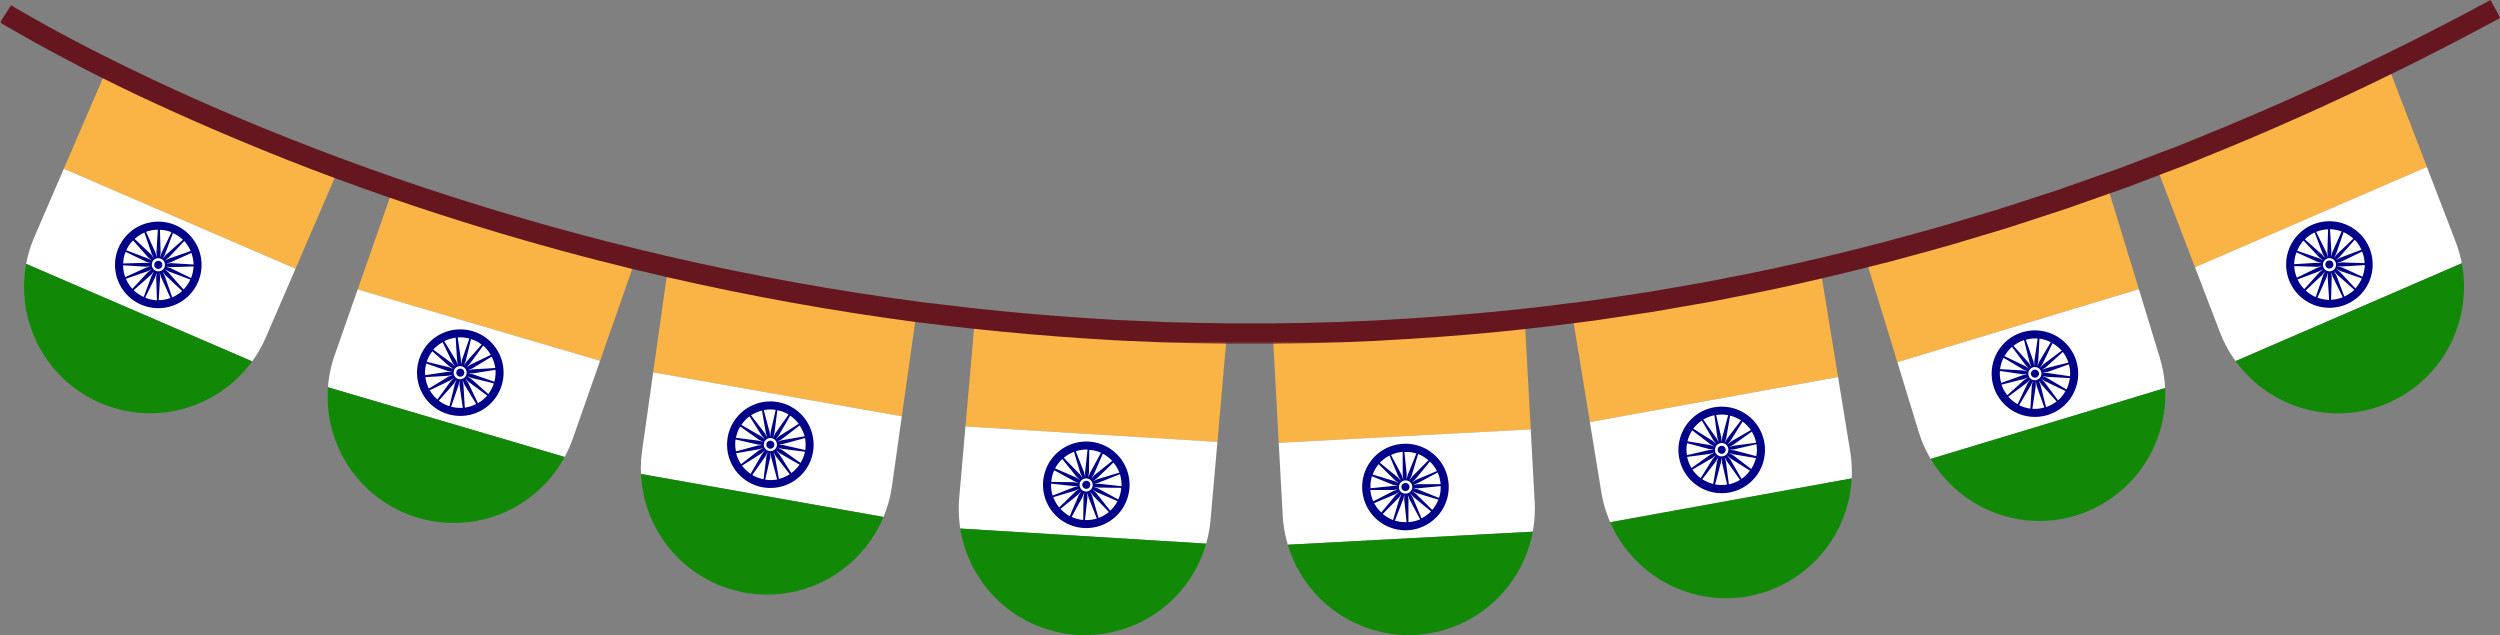 <?xml version="1.0" encoding="UTF-8"?><svg xmlns="http://www.w3.org/2000/svg" xmlns:xlink="http://www.w3.org/1999/xlink" height="193.3" preserveAspectRatio="xMidYMid meet" version="1.0" viewBox="35.6 0.0 761.0 193.3" width="761.0" zoomAndPan="magnify"><rect x="35.6" y="0.0" width="761.0" height="193.3" fill="#808080" stroke="none"/><defs><clipPath id="a" transform="translate(35.64)"><path d="M104.29,48.44l-2.46,5.71L80.94,102.59A38.39,38.39,0,0,1,7.29,87.28a38.09,38.09,0,0,1,3.12-15.11L31.28,23.79l2.46-5.71q5.35,2.69,10.82,5.26c14.72,7,29.81,13.49,45.12,19.51Q97,45.72,104.29,48.44Z" fill="none"/></clipPath><clipPath id="b" transform="translate(35.64)"><path d="M194.48,76l-2.07,5.88-18.08,51.61a38.4,38.4,0,0,1-74.64-12.79,38.07,38.07,0,0,1,2.15-12.61l16.78-47.88,2-5.86q7.74,2.69,15.55,5.19,23.55,7.6,47.55,13.78Q189.11,74.66,194.48,76Z" fill="none"/></clipPath><clipPath id="c" transform="translate(35.64)"><path d="M279.4,91.84,278.53,98l-7.12,50.42a38.41,38.41,0,0,1-76.06-10.74l7.54-53.35.87-6.16Q241.25,86.79,279.4,91.84Z" fill="none"/></clipPath><clipPath id="d" transform="translate(35.64)"><path d="M373.71,98.46l-.55,6.2-4.7,53.55a38.4,38.4,0,0,1-76.66-3.35c0-1.12.05-2.24.15-3.37l4.51-51.38.54-6.17q16.5,1.77,33.05,2.87l6.16.39c2.06.14,4.11.26,6.17.33l12.33.54C361,98.22,367.38,98.41,373.71,98.46Z" fill="none"/></clipPath><clipPath id="e" transform="translate(35.64)"><path d="M430.85,193.28c-.7,0-1.4.06-2.09.06A38.53,38.53,0,0,1,390.42,157l-2.85-52.37-.34-6.2c13.83-.11,27.66-.55,41.45-1.47,11.76-.75,23.52-1.73,35.23-3l.34,6.2,2.87,52.68A38.53,38.53,0,0,1,430.85,193.28Z" fill="none"/></clipPath><clipPath id="f" transform="translate(35.64)"><path d="M531.52,181.61a38.14,38.14,0,0,1-6.18.5,38.54,38.54,0,0,1-37.92-32.2L479,98.38l-1-6.13,5.88-.74c2-.27,4.07-.6,6.1-.89l12.19-1.84,12.15-2.11c2-.35,4.06-.67,6.07-1.07l6-1.2c9.1-1.72,18.14-3.69,27.17-5.8l1,6.12,8.62,52.8A38.5,38.5,0,0,1,531.52,181.61Z" fill="none"/></clipPath><clipPath id="g" transform="translate(35.64)"><path d="M631.94,156.91a38,38,0,0,1-11.16,1.68A38.57,38.57,0,0,1,584,131.42L568.66,81.3l-1.81-5.94q3.84-1,7.68-2c7.93-2.18,15.9-4.24,23.76-6.69,3.94-1.2,7.9-2.3,11.82-3.58l11.76-3.82c2-.65,3.93-1.24,5.87-1.94l5.83-2.06,6.74-2.38,1.82,6L657.44,109A38.51,38.51,0,0,1,631.94,156.91Z" fill="none"/></clipPath><clipPath id="h" transform="translate(35.64)"><path d="M725.39,123.3a38,38,0,0,1-13.66,2.53,38.55,38.55,0,0,1-36-24.63l-18.4-48-2.22-5.8,1.63-.62,5.78-2.19c1.94-.74,3.84-1.56,5.74-2.33q29.09-11.72,57.34-25.57l2.23,5.82L747.5,73.69A38.52,38.52,0,0,1,725.39,123.3Z" fill="none"/></clipPath><mask height="105.45" id="i" maskUnits="userSpaceOnUse" width="761.16" x="35.64" y="-.59"><g><g data-name="mask0 0 1" id="change1_6"><path d="M0-.59H761.16V104.86H0Z" fill="#fff" transform="translate(35.64)"/></g></g></mask></defs><g data-name="Layer 2"><g data-name="Layer 1"><g clip-path="url(#a)"><g id="change2_3"><path d="M131.88,66,1.34,9.7-11,38.27,119.56,94.58Z" fill="#fab446" transform="translate(35.64)"/></g><g id="change1_3"><path d="M119.56,94.58-11,38.27-23.31,66.85l130.54,56.31Z" fill="#fff" transform="translate(35.64)"/></g><g id="change3_3"><path d="M107.23,123.16-23.31,66.85-35.64,95.43,94.9,151.74Z" fill="#128807" transform="translate(35.64)"/></g><g id="change4_5"><path d="M53.37,68.55a13.17,13.17,0,1,0,6.87,17.3A13.17,13.17,0,0,0,53.37,68.55Zm4.74,16.08-6.22-3-1.43-.47,1.5.16,6.93-.22A11.1,11.1,0,0,1,58.11,84.63Zm.77-4.11L52,80.1l-1.51.14,1.45-.43L58.21,77A10.7,10.7,0,0,1,58.88,80.52ZM58,76.42l-6.54,2.27-1.36.68,1.19-.94,4.76-5.06A11.84,11.84,0,0,1,58,76.42ZM55.63,73l-5.19,4.6-1,1.15.73-1.32,2.43-6.48A9.56,9.56,0,0,1,55.63,73Zm-3.48-2.29-3,6.22-.47,1.44.17-1.51-.2-6.89A10.11,10.11,0,0,1,52.15,70.68ZM48,69.91l-.42,6.93.13,1.51-.43-1.46-2.87-6.32A11.28,11.28,0,0,1,48,69.91Zm-4.1.86,2.26,6.55.69,1.35L46,77.48l-5.06-4.75A11.61,11.61,0,0,1,43.94,70.77Zm-3.45,2.39,4.6,5.19,1.15,1-1.32-.72-6.48-2.43A9.6,9.6,0,0,1,40.49,73.16ZM38.2,76.65l6.22,3,1.43.46L44.35,80l-6.89.2A10.11,10.11,0,0,1,38.2,76.65Zm-.77,4.11,6.92.42,1.51-.13-1.45.43-6.32,2.87A10.76,10.76,0,0,1,37.43,80.76Zm.86,4.1,6.54-2.26,1.36-.69-1.2.94-4.75,5.06A11.42,11.42,0,0,1,38.29,84.86Zm2.37,3.47,5.19-4.6,1-1.15-.72,1.33-2.43,6.48A10.62,10.62,0,0,1,40.66,88.33Zm5.63-8.49A2,2,0,0,1,49,78.78a2,2,0,1,1-2.67,1.06ZM44.16,90.6l3.05-6.22L47.67,83l-.16,1.5.22,6.93A11.1,11.1,0,0,1,44.16,90.6Zm4.11.77.42-6.93-.13-1.51L49,84.39l2.84,6.31A10.46,10.46,0,0,1,48.27,91.37Zm4.1-.86L50.11,84l-.69-1.36.94,1.19,5.06,4.75A11.61,11.61,0,0,1,52.37,90.51Zm3.44-2.39-4.59-5.19-1.15-1,1.32.72,6.48,2.44A9.42,9.42,0,0,1,55.81,88.12Z" fill="#008" transform="translate(35.64)"/></g><g id="change4_6"><path d="M47.67,81.76a1.22,1.22,0,0,0,1.61-.63,1.23,1.23,0,0,0-2.25-1A1.21,1.21,0,0,0,47.67,81.76Z" fill="#008" transform="translate(35.64)"/></g></g><g clip-path="url(#b)"><g id="change2_6"><path d="M221.43,88.82,85.05,48.66,76.26,78.51l136.38,40.16Z" fill="#fab446" transform="translate(35.64)"/></g><g id="change1_7"><path d="M212.64,118.67,76.26,78.51l-8.79,29.86,136.38,40.15Z" fill="#fff" transform="translate(35.64)"/></g><g id="change3_6"><path d="M203.85,148.52,67.47,108.37l-8.79,29.85,136.38,40.16Z" fill="#128807" transform="translate(35.64)"/></g><g id="change4_11"><path d="M143.8,100.8a13.17,13.17,0,1,0,8.91,16.36A13.18,13.18,0,0,0,143.8,100.8Zm6.64,15.4-6.54-2.27-1.47-.29,1.51,0,6.85-1.06A11,11,0,0,1,150.44,116.2Zm.28-4.18-6.93.42-1.48.32,1.39-.6,5.92-3.59A10.8,10.8,0,0,1,150.72,112Zm-1.36-4-6.22,3-1.26.84,1.07-1.07,4.11-5.6A11.09,11.09,0,0,1,149.36,108.06Zm-2.78-3.14-4.6,5.2-.83,1.26.56-1.4,1.63-6.73A9.5,9.5,0,0,1,146.58,104.92Zm-3.74-1.85-2.27,6.54-.29,1.48,0-1.51-1-6.82A10.08,10.08,0,0,1,142.84,103.07Zm-4.17-.27.42,6.93.31,1.48-.6-1.39-3.61-5.93A10.94,10.94,0,0,1,138.67,102.8Zm-4,1.35,3,6.22.85,1.27-1.08-1.07-5.59-4.11A11.35,11.35,0,0,1,134.71,104.15Zm-3.14,2.79,5.19,4.59,1.26.84-1.4-.56-6.72-1.63A9.5,9.5,0,0,1,131.57,106.94Zm-1.85,3.74,6.54,2.27,1.48.29-1.51,0-6.82,1A10.08,10.08,0,0,1,129.72,110.68Zm-.27,4.17,6.92-.42,1.49-.31-1.4.6-5.93,3.61A11.18,11.18,0,0,1,129.45,114.85Zm1.35,4,6.22-3,1.26-.84L137.21,116l-4.11,5.6A11.27,11.27,0,0,1,130.8,118.82Zm2.77,3.16,4.6-5.19.83-1.26-.55,1.4-1.64,6.73A11,11,0,0,1,133.57,122Zm4.57-9.11a2,2,0,1,1,1.37,2.51A2,2,0,0,1,138.14,112.87Zm-.82,10.94,2.27-6.55.29-1.48,0,1.52,1,6.85A11.17,11.17,0,0,1,137.32,123.81Zm4.17.27-.42-6.93-.31-1.48.6,1.39,3.58,5.92A10.56,10.56,0,0,1,141.49,124.08Zm4-1.36-3-6.22-.84-1.26,1.07,1.07,5.59,4.11A11.09,11.09,0,0,1,145.45,122.72Zm3.14-2.78-5.19-4.6-1.26-.83,1.4.55,6.73,1.64A9.79,9.79,0,0,1,148.59,119.94Z" fill="#008" transform="translate(35.64)"/></g><g id="change4_12"><path d="M139.74,114.61a1.22,1.22,0,1,0-.83-1.52A1.22,1.22,0,0,0,139.74,114.61Z" fill="#008" transform="translate(35.64)"/></g></g><g clip-path="url(#c)"><g id="change2_4"><path d="M312.58,101.88l-140-24.79-5.43,30.65,140,24.78Z" fill="#fab446" transform="translate(35.64)"/></g><g id="change1_4"><path d="M307.16,132.52l-140-24.78-5.42,30.64,140,24.79Z" fill="#fff" transform="translate(35.64)"/></g><g id="change3_4"><path d="M301.73,163.17l-140-24.79L156.31,169l140,24.78Z" fill="#128807" transform="translate(35.64)"/></g><g id="change4_7"><path d="M236.76,122.4a13.17,13.17,0,1,0,10.66,15.27A13.18,13.18,0,0,0,236.76,122.4ZM245.07,137l-6.75-1.54-1.51-.12,1.5-.19,6.7-1.81A11.22,11.22,0,0,1,245.07,137Zm-.19-4.19L238,134l-1.44.48,1.32-.75,5.48-4.22A10.58,10.58,0,0,1,244.88,132.78ZM243.09,129l-5.84,3.7-1.16,1,.94-1.18,3.46-6A11.29,11.29,0,0,1,243.09,129ZM240,126.19l-4,5.67-.69,1.34.4-1.45.87-6.87A9.57,9.57,0,0,1,240,126.19Zm-3.92-1.43-1.54,6.76-.12,1.5-.19-1.5-1.78-6.67A10.26,10.26,0,0,1,236.06,124.76Zm-4.18.19,1.19,6.84.47,1.44-.75-1.32-4.24-5.49A11.28,11.28,0,0,1,231.88,125Zm-3.78,1.79,3.7,5.85,1,1.16-1.19-.95-6-3.46A11.29,11.29,0,0,1,228.1,126.74Zm-2.81,3.11,5.66,4,1.35.69-1.45-.4-6.87-.88A9.57,9.57,0,0,1,225.29,129.85Zm-1.43,3.93,6.75,1.53,1.5.12-1.5.19L224,137.4A10.21,10.21,0,0,1,223.86,133.78Zm.19,4.18,6.84-1.19,1.44-.48-1.32.76-5.49,4.24A11,11,0,0,1,224.05,138Zm1.78,3.78,5.85-3.7,1.16-1-.94,1.19-3.47,6A11.29,11.29,0,0,1,225.83,141.74Zm3.11,2.84,4-5.67.69-1.35-.4,1.46-.87,6.87A10.85,10.85,0,0,1,228.94,144.58Zm3.53-9.56a2,2,0,0,1,2.35-1.65,2,2,0,1,1-2.35,1.65Zm.4,11,1.53-6.75.13-1.51.18,1.5,1.8,6.7A11.1,11.1,0,0,1,232.87,146Zm4.18-.19L235.86,139l-.48-1.44.75,1.32,4.22,5.48A10.35,10.35,0,0,1,237.05,145.79Zm3.78-1.79-3.7-5.84-1-1.16,1.19.94,6,3.46A11.29,11.29,0,0,1,240.83,144Zm2.81-3.11-5.67-4-1.34-.69,1.45.39,6.87.88A9.76,9.76,0,0,1,243.64,140.89Z" fill="#008" transform="translate(35.64)"/></g><g id="change4_8"><path d="M234.25,136.57a1.22,1.22,0,1,0-1-1.41A1.22,1.22,0,0,0,234.25,136.57Z" fill="#008" transform="translate(35.64)"/></g></g><g clip-path="url(#d)"><g id="change2_8"><path d="M404.44,105.42,262.53,96.71l-1.9,31.06,141.9,8.71Z" fill="#fab446" transform="translate(35.64)"/></g><g id="change1_9"><path d="M402.53,136.48l-141.9-8.71-1.91,31.06,141.9,8.71Z" fill="#fff" transform="translate(35.64)"/></g><g id="change3_8"><path d="M400.62,167.54l-141.9-8.71-1.91,31.07,141.91,8.71Z" fill="#128807" transform="translate(35.64)"/></g><g id="change4_15"><path d="M331.44,134.43a13.17,13.17,0,1,0,12.33,13.95A13.18,13.18,0,0,0,331.44,134.43ZM341.35,148l-6.89-.75-1.5,0,1.47-.35,6.44-2.56A11.27,11.27,0,0,1,341.35,148Zm-.67-4.13-6.66,2-1.37.64,1.22-.9,5-4.82A10.53,10.53,0,0,1,340.68,143.82Zm-2.2-3.56-5.39,4.35-1,1.1.8-1.28,2.76-6.38A11.53,11.53,0,0,1,338.48,140.26Zm-3.41-2.44-3.32,6.09-.54,1.42.23-1.49.1-6.93A9.64,9.64,0,0,1,335.07,137.82Zm-4.06-1-.76,6.89.05,1.5-.35-1.47-2.53-6.42A10.2,10.2,0,0,1,331,136.85Zm-4.13.67,2,6.66.63,1.37-.89-1.22-4.85-5A11.08,11.08,0,0,1,326.88,137.52Zm-3.56,2.2,4.35,5.39,1.1,1-1.29-.8-6.36-2.76A11.49,11.49,0,0,1,323.32,139.72Zm-2.43,3.41,6.08,3.33,1.42.53-1.49-.23-6.92-.09A9.49,9.49,0,0,1,320.89,143.13Zm-1,4.06,6.88.76,1.5,0-1.47.36-6.41,2.53A10.07,10.07,0,0,1,319.92,147.19Zm.66,4.14,6.66-2,1.37-.64-1.22.9-5,4.85A11.08,11.08,0,0,1,320.58,151.33Zm2.2,3.56,5.39-4.35,1-1.1-.8,1.28-2.76,6.38A11.77,11.77,0,0,1,322.78,154.89Zm3.41,2.46,3.32-6.09.54-1.41-.23,1.49-.1,6.92A10.5,10.5,0,0,1,326.19,157.35Zm2.42-9.9a2,2,0,1,1,1.9,2.15A2,2,0,0,1,328.61,147.45Zm1.64,10.85.76-6.89-.05-1.5.36,1.46,2.55,6.45A11,11,0,0,1,330.25,158.3Zm4.13-.67L332.43,151l-.64-1.38.89,1.23,4.82,5A10.53,10.53,0,0,1,334.38,157.63Zm3.56-2.2L333.6,150l-1.11-1,1.29.8,6.36,2.76A11.49,11.49,0,0,1,337.94,155.43Zm2.43-3.42-6.08-3.32-1.41-.53,1.48.23,6.93.09A9.64,9.64,0,0,1,340.37,152Z" fill="#008" transform="translate(35.64)"/></g><g id="change4_16"><path d="M330.56,148.79a1.21,1.21,0,0,0,1.29-1.14,1.22,1.22,0,1,0-2.44-.15A1.22,1.22,0,0,0,330.56,148.79Z" fill="#008" transform="translate(35.64)"/></g></g><g clip-path="url(#e)"><g id="change2_2"><path d="M496.3,97.93l-142,7.55L356,136.56,498,129Z" fill="#fab446" transform="translate(35.64)"/></g><g id="change1_2"><path d="M498,129l-142,7.56,1.65,31.08,142-7.56Z" fill="#fff" transform="translate(35.64)"/></g><g id="change3_2"><path d="M499.6,160.08l-142,7.56,1.66,31.08,142-7.56Z" fill="#128807" transform="translate(35.64)"/></g><g id="change4_3"><path d="M427.09,135.09a13.17,13.17,0,1,0,13.84,12.45A13.18,13.18,0,0,0,427.09,135.09Zm11.39,12.3-6.93,0-1.49.21,1.42-.52,6.11-3.27A11.1,11.1,0,0,1,438.48,147.39Zm-1.14-4L431,146.07l-1.29.79,1.11-1,4.39-5.36A10.48,10.48,0,0,1,437.34,143.36Zm-2.59-3.28L429.9,145l-.91,1.22.65-1.37,2-6.65A11.2,11.2,0,0,1,434.75,140.08Zm-3.67-2-2.6,6.42-.37,1.47.06-1.51-.7-6.89A9.41,9.41,0,0,1,431.08,138.05Zm-4.14-.51,0,6.93.21,1.49-.52-1.42-3.24-6.09A10.27,10.27,0,0,1,426.94,137.54Zm-4,1.14,2.71,6.39.79,1.29-1-1.11L420,140.86A10.88,10.88,0,0,1,422.91,138.68Zm-3.28,2.59,4.93,4.86,1.22.91-1.37-.65-6.64-2A11.47,11.47,0,0,1,419.63,141.27Zm-2,3.67,6.42,2.61,1.47.37-1.5-.06-6.89.7A9.63,9.63,0,0,1,417.6,144.94Zm-.5,4.15,6.92,0,1.49-.22-1.42.52L418,152.6A10.17,10.17,0,0,1,417.1,149.09Zm1.13,4,6.39-2.71,1.29-.79-1.11,1L420.42,156A11.13,11.13,0,0,1,418.23,153.12Zm2.6,3.28,4.85-4.93.91-1.22-.65,1.37-2,6.65A11.45,11.45,0,0,1,420.83,156.4Zm3.66,2.06L427.1,152l.37-1.46-.06,1.5.7,6.89A10.79,10.79,0,0,1,424.49,158.46Zm1.27-10.11a2,2,0,0,1,1.92-2.14,2,2,0,0,1,.22,4A2,2,0,0,1,425.76,148.35Zm2.87,10.58,0-6.92-.22-1.49.52,1.42,3.27,6.11A10.84,10.84,0,0,1,428.63,158.93Zm4-1.13-2.7-6.39-.79-1.3,1,1.12,5.35,4.39A10.68,10.68,0,0,1,432.66,157.8Zm3.28-2.59L431,150.35l-1.21-.91,1.37.65,6.64,2A11.4,11.4,0,0,1,435.94,155.21Zm2-3.67-6.42-2.61-1.47-.37,1.51.06,6.89-.7A9.66,9.66,0,0,1,438,151.54Z" fill="#008" transform="translate(35.64)"/></g><g id="change4_4"><path d="M427.85,149.46a1.22,1.22,0,1,0-.13-2.44,1.22,1.22,0,0,0,.13,2.44Z" fill="#008" transform="translate(35.64)"/></g></g><g clip-path="url(#f)"><g id="change2_1"><path d="M585.65,78.37,445.77,103.76l5.56,30.63L591.21,109Z" fill="#fab446" transform="translate(35.64)"/></g><g id="change1_1"><path d="M591.21,109l-139.88,25.4L456.89,165l139.88-25.4Z" fill="#fff" transform="translate(35.64)"/></g><g id="change3_1"><path d="M596.77,139.61,456.89,165l5.56,30.62,139.88-25.4Z" fill="#128807" transform="translate(35.64)"/></g><g id="change4_1"><path d="M521.68,124A13.17,13.17,0,1,0,537,134.57,13.18,13.18,0,0,0,521.68,124Zm12.85,10.77-6.86.91-1.45.4,1.34-.69,5.65-4A11,11,0,0,1,534.53,134.73Zm-1.63-3.86-6,3.49-1.18.95,1-1.16,3.68-5.87A10.74,10.74,0,0,1,532.9,130.87Zm-3-2.93-4.19,5.51-.75,1.32.47-1.44,1.16-6.85A11.5,11.5,0,0,1,529.91,127.94ZM526,126.39l-1.78,6.71-.18,1.5-.13-1.51-1.56-6.74A9.52,9.52,0,0,1,526,126.39Zm-4.18,0,.91,6.87.41,1.45-.7-1.34-4-5.63A10,10,0,0,1,521.84,126.41ZM518,128l3.49,6,.95,1.18-1.17-1-5.88-3.68A11.24,11.24,0,0,1,518,128Zm-2.93,3,5.51,4.2,1.32.75-1.44-.47-6.84-1.16A11.26,11.26,0,0,1,515.06,131Zm-1.55,3.9,6.7,1.78,1.5.18-1.5.13-6.74,1.56A9.52,9.52,0,0,1,513.51,134.93Zm0,4.18,6.86-.91,1.45-.41-1.34.7-5.63,4A10.35,10.35,0,0,1,513.54,139.11Zm1.63,3.85,6-3.49,1.18-.95-1,1.17-3.68,5.89A11.24,11.24,0,0,1,515.17,143Zm3,2.93,4.19-5.5.75-1.33-.47,1.45-1.16,6.84A11.38,11.38,0,0,1,518.16,145.89Zm3.9,1.58,1.77-6.7.18-1.5.13,1.5,1.56,6.75A10.81,10.81,0,0,1,522.06,147.47Zm0-10.19a2,2,0,1,1,4-.72,2,2,0,0,1-1.63,2.35A2,2,0,0,1,522,137.28Zm4.18,10.14-.91-6.87-.4-1.45.7,1.34,4,5.66A11,11,0,0,1,526.22,147.42Zm3.86-1.63-3.49-6-1-1.19,1.16,1,5.86,3.68A10.52,10.52,0,0,1,530.08,145.79Zm2.92-3-5.5-4.2-1.32-.74,1.44.47,6.84,1.16A11.5,11.5,0,0,1,533,142.8Zm1.55-3.9-6.7-1.77-1.5-.18,1.5-.13,6.75-1.57A9.51,9.51,0,0,1,534.55,138.9Z" fill="#008" transform="translate(35.64)"/></g><g id="change4_2"><path d="M524.25,138.12a1.22,1.22,0,1,0-1.42-1A1.22,1.22,0,0,0,524.25,138.12Z" fill="#008" transform="translate(35.64)"/></g></g><g clip-path="url(#g)"><g id="change2_5"><path d="M674,48.56,537.88,89.7l9,29.8L683,78.36Z" fill="#fab446" transform="translate(35.64)"/></g><g id="change1_5"><path d="M683,78.36,546.88,119.5l9,29.79L692,108.15Z" fill="#fff" transform="translate(35.64)"/></g><g id="change3_5"><path d="M692,108.15,555.89,149.29l9,29.79L701,137.94Z" fill="#128807" transform="translate(35.64)"/></g><g id="change4_9"><path d="M615.59,101.13a13.17,13.17,0,1,0,16.41,8.8A13.18,13.18,0,0,0,615.59,101.13Zm14,9.24-6.72,1.69-1.39.56,1.25-.84,5.15-4.64A11.11,11.11,0,0,1,629.59,110.37Zm-2.06-3.64L622,110.88,620.9,112l.83-1.27,3-6.25A10.83,10.83,0,0,1,627.53,106.73Zm-3.31-2.57-3.53,5.94-.6,1.4.31-1.48.37-6.94A11.54,11.54,0,0,1,624.22,104.16Zm-4-1.1-1,6.86v1.51l-.3-1.48-2.32-6.52A9.44,9.44,0,0,1,620.18,103.06Zm-4.14.49,1.68,6.72.57,1.4-.85-1.25-4.6-5.15A10.39,10.39,0,0,1,616,103.55Zm-3.65,2.06,4.15,5.57,1.08,1.07-1.27-.84-6.27-3A11.42,11.42,0,0,1,612.39,105.61Zm-2.57,3.31,5.95,3.54,1.4.59-1.49-.3-6.93-.38A11.51,11.51,0,0,1,609.82,108.92Zm-1.09,4,6.86,1h1.51l-1.48.31-6.52,2.32A9.49,9.49,0,0,1,608.73,113Zm.5,4.15,6.71-1.68,1.4-.57-1.26.84L611,120.3A10,10,0,0,1,609.23,117.11Zm2.06,3.64,5.56-4.15,1.07-1.07-.84,1.27-3,6.27A11.19,11.19,0,0,1,611.29,120.75Zm3.3,2.58,3.54-6,.59-1.4-.31,1.49L618,124.4A11.51,11.51,0,0,1,614.59,123.33Zm4,1.12,1-6.86v-1.51l.3,1.47,2.32,6.53A10.83,10.83,0,0,1,618.64,124.45Zm-1.17-10.12a2,2,0,1,1,2.52,1.35A2,2,0,0,1,617.47,114.33Zm5.31,9.6-1.69-6.72-.56-1.4.84,1.26,4.63,5.16A11.41,11.41,0,0,1,622.78,123.93Zm3.64-2.06-4.15-5.57-1.08-1.07,1.27.84,6.24,3A10.43,10.43,0,0,1,626.42,121.87Zm2.57-3.3L623,115l-1.4-.59,1.49.3,6.93.38A11.66,11.66,0,0,1,629,118.57Zm1.09-4-6.85-1h-1.52l1.48-.3,6.52-2.32A9.44,9.44,0,0,1,630.08,114.52Z" fill="#008" transform="translate(35.64)"/></g><g id="change4_10"><path d="M619.76,114.91a1.22,1.22,0,1,0-1.52-.82A1.22,1.22,0,0,0,619.76,114.91Z" fill="#008" transform="translate(35.64)"/></g></g><g clip-path="url(#h)"><g id="change2_7"><path d="M755.79,9.53,625.3,66l12.35,28.57L768.14,38.1Z" fill="#fab446" transform="translate(35.64)"/></g><g id="change1_8"><path d="M768.14,38.1,637.65,94.53,650,123.09,780.49,66.66Z" fill="#fff" transform="translate(35.64)"/></g><g id="change3_7"><path d="M780.49,66.66,650,123.09l12.36,28.57L792.85,95.23Z" fill="#128807" transform="translate(35.64)"/></g><g id="change4_13"><path d="M703.81,68.43a13.17,13.17,0,1,0,17.31,6.86A13.17,13.17,0,0,0,703.81,68.43Zm15,7.58-6.48,2.44-1.32.72,1.15-1,4.59-5.2A11.37,11.37,0,0,1,718.77,76Zm-2.47-3.39-5,4.76-.93,1.19.68-1.35,2.25-6.55A10.57,10.57,0,0,1,716.3,72.62Zm-3.57-2.18-2.84,6.32-.43,1.45.14-1.51-.43-6.93A11.56,11.56,0,0,1,712.73,70.44Zm-4.14-.63-.21,6.94.16,1.5-.47-1.43L705,70.6A9.66,9.66,0,0,1,708.59,69.81Zm-4.06,1L707,77.27l.72,1.32-1-1.15-5.16-4.58A10,10,0,0,1,704.53,70.78Zm-3.39,2.46,4.76,5.06,1.19.94-1.35-.69-6.57-2.24A11.26,11.26,0,0,1,701.14,73.24ZM699,76.82l6.31,2.84,1.46.43L705.23,80l-6.93.42A11.56,11.56,0,0,1,699,76.82ZM698.34,81l6.93.21,1.5-.17-1.43.47-6.21,3A9.46,9.46,0,0,1,698.34,81Zm1,4.06,6.48-2.44,1.32-.72-1.15,1L701.39,88A10.12,10.12,0,0,1,699.31,85Zm2.46,3.38,5.06-4.76.93-1.19-.68,1.36-2.24,6.57A11.29,11.29,0,0,1,701.77,88.41Zm3.58,2.18,2.83-6.31.43-1.46-.13,1.51.43,6.93A11.45,11.45,0,0,1,705.35,90.59Zm4.15.66.21-6.94-.16-1.5.46,1.43,3.06,6.22A10.94,10.94,0,0,1,709.5,91.25Zm-2.32-9.93a2,2,0,1,1,2.66,1.06A2,2,0,0,1,707.18,81.32Zm6.37,8.93-2.44-6.48-.72-1.32,1,1.15,5.19,4.59A10.87,10.87,0,0,1,713.55,90.25Zm3.38-2.46-4.75-5.06L711,81.8l1.36.68,6.54,2.26A10.7,10.7,0,0,1,716.93,87.79Zm2.18-3.57-6.31-2.85-1.46-.43,1.51.14,6.93-.42A11.56,11.56,0,0,1,719.11,84.22Zm.63-4.15-6.93-.21-1.5.16,1.43-.47,6.21-3A9.7,9.7,0,0,1,719.74,80.07Z" fill="#008" transform="translate(35.64)"/></g><g id="change4_14"><path d="M709.52,81.64a1.22,1.22,0,1,0-1-2.24,1.22,1.22,0,0,0,1,2.24Z" fill="#008" transform="translate(35.64)"/></g></g><g id="change5_1" mask="url(#i)"><path d="M761.05,5.45q-16.42,8.9-33.17,17.09Q699.7,36.33,670.63,48.05c-1.93.78-3.84,1.6-5.78,2.34L659,52.6l-1.64.63-10,3.81-5.24,1.85-6.52,2.29-5.87,2.08c-2,.7-3.94,1.29-5.92,1.95L612,69.07c-3.94,1.27-8,2.39-11.92,3.6-7.92,2.47-15.95,4.54-23.95,6.74-2.48.64-5,1.27-7.45,1.89-4.68,1.18-9.37,2.33-14.06,3.42-9,2.12-17.94,4.07-27,5.77l-6.1,1.21c-2,.41-4.08.71-6.12,1.08l-12.24,2.13-12.3,1.84c-2.05.3-4.09.64-6.15.91l-5.71.72-.45.06q-7.14.94-14.3,1.72c-11.7,1.29-23.43,2.26-35.18,3-13.82.92-27.66,1.37-41.5,1.48-2.74,0-5.47,0-8.2,0-2.07,0-4.14,0-6.21,0-6.22-.06-12.44-.24-18.67-.39l-12.42-.54c-2.07-.07-4.15-.2-6.21-.34l-6.22-.39q-16.61-1.11-33.18-2.89-8.2-.87-16.39-1.92L278.53,98q-38.1-5.06-75.64-13.67-5.25-1.2-10.48-2.47t-10.19-2.55q-24.16-6.21-47.91-13.88-7.87-2.53-15.69-5.24-8.43-2.91-16.79-6-7.24-2.68-14.43-5.53C72,42.56,56.75,36,41.89,29q-5.34-2.53-10.61-5.16Q25.57,21,20,18c-3.58-1.88-7.12-3.79-10.58-5.72-1.72-1-3.42-1.94-5.07-2.9L1.9,8,0,6.83,3.31,1.59,5.08,2.65,7.43,4c1.61.94,3.29,1.89,5,2.84,3.39,1.9,6.89,3.79,10.43,5.65s7.22,3.74,10.89,5.56,7.18,3.54,10.82,5.26c14.72,7,29.81,13.49,45.12,19.51q7.27,2.86,14.61,5.59,8.14,3,16.38,5.87,7.74,2.69,15.55,5.19,23.55,7.6,47.55,13.78,5.34,1.38,10.71,2.68c3.08.75,6.18,1.48,9.28,2.19q37.49,8.64,75.64,13.69l1.47.19q8.07,1,16.13,1.91,16.5,1.77,33.05,2.87l6.16.39c2.06.14,4.11.26,6.17.33l12.33.54c6.33.15,12.67.34,19,.39,1.89,0,3.78,0,5.67,0q3.93,0,7.85,0c13.83-.11,27.66-.55,41.45-1.47,11.76-.75,23.52-1.73,35.23-3,4.62-.51,9.24-1.06,13.85-1.68l.23,0,5.88-.74c2-.27,4.07-.6,6.1-.89l12.19-1.84,12.15-2.11c2-.35,4.06-.67,6.07-1.07l6-1.2c9.1-1.72,18.14-3.69,27.17-5.8q6.63-1.57,13.25-3.24,3.84-1,7.68-2c7.93-2.18,15.9-4.24,23.76-6.69,3.94-1.2,7.9-2.3,11.82-3.58l11.76-3.82c2-.65,3.93-1.24,5.87-1.94l5.83-2.06,6.74-2.38,4.91-1.73,9.94-3.78,1.63-.62,5.78-2.19c1.94-.74,3.84-1.56,5.74-2.33q29.09-11.72,57.34-25.57Q742,8.71,758.07,0Z" fill="#66161f" transform="translate(35.64)"/></g></g></g></svg>